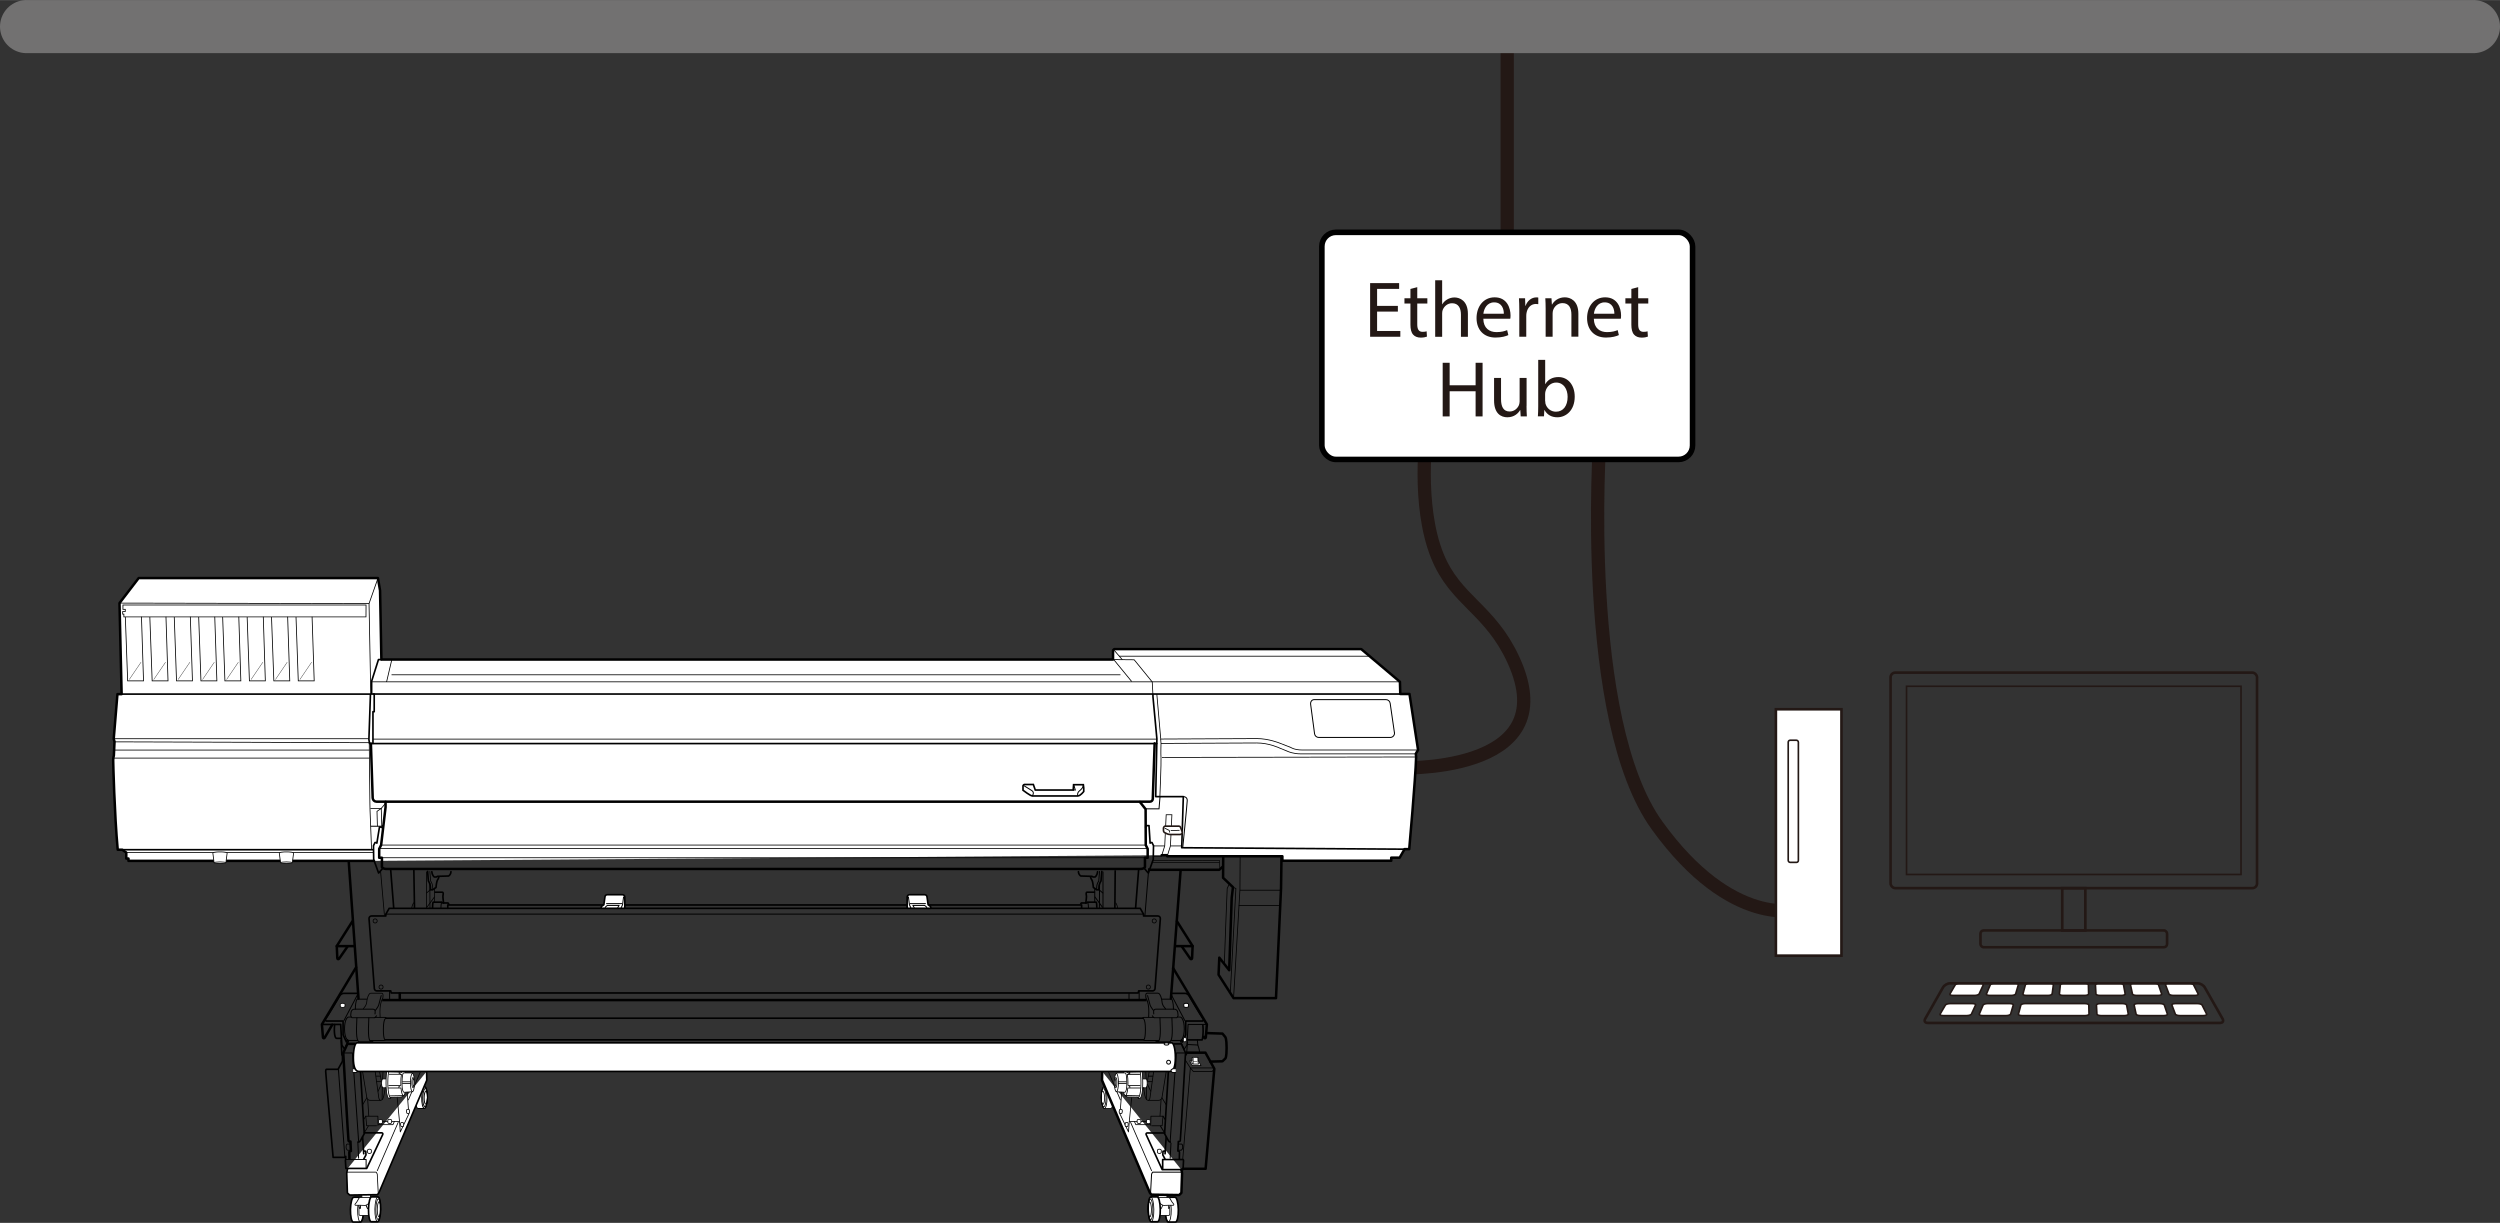<?xml version="1.0" encoding="UTF-8"?>
<svg id="_レイヤー_4" data-name="レイヤー 4" xmlns="http://www.w3.org/2000/svg" width="31.38pc" height="15.35pc" viewBox="0 0 376.59 184.2">
  <rect x="0" y="0" width="376.59" height="184.2" fill="#333333" stroke="none"/>
  <defs>
    <style>
      .cls-1, .cls-2, .cls-3, .cls-4, .cls-5, .cls-6, .cls-7, .cls-8, .cls-9, .cls-10, .cls-11 {
        fill: #fff;
      }

      .cls-1, .cls-12, .cls-4, .cls-13, .cls-14, .cls-15, .cls-16, .cls-6, .cls-17, .cls-18, .cls-7, .cls-8, .cls-9, .cls-19, .cls-10, .cls-20, .cls-21, .cls-22, .cls-23, .cls-24 {
        stroke: #000;
      }

      .cls-1, .cls-12, .cls-4, .cls-15, .cls-6, .cls-18, .cls-8, .cls-9, .cls-19, .cls-10, .cls-21, .cls-22, .cls-23, .cls-24 {
        stroke-linejoin: round;
      }

      .cls-1, .cls-5, .cls-25, .cls-6, .cls-17, .cls-18, .cls-22 {
        stroke-width: .25px;
      }

      .cls-12, .cls-26, .cls-13, .cls-14, .cls-15, .cls-16, .cls-25, .cls-17, .cls-18, .cls-27, .cls-19, .cls-20, .cls-21, .cls-22, .cls-23, .cls-24, .cls-28 {
        fill: none;
      }

      .cls-12, .cls-4, .cls-15, .cls-11 {
        stroke-width: .38px;
      }

      .cls-26 {
        stroke-width: 2px;
      }

      .cls-26, .cls-3, .cls-13, .cls-14, .cls-5, .cls-16, .cls-25, .cls-17, .cls-7, .cls-27, .cls-20, .cls-11, .cls-28 {
        stroke-miterlimit: 10;
      }

      .cls-26, .cls-3, .cls-5, .cls-25, .cls-11, .cls-28 {
        stroke: #231815;
      }

      .cls-26, .cls-4, .cls-15, .cls-16, .cls-6, .cls-18, .cls-8, .cls-9, .cls-27, .cls-10, .cls-21, .cls-23, .cls-24 {
        stroke-linecap: round;
      }

      .cls-3, .cls-28 {
        stroke-width: .4px;
      }

      .cls-13 {
        stroke-width: .1px;
      }

      .cls-14, .cls-9, .cls-24 {
        stroke-width: .15px;
      }

      .cls-16 {
        stroke-width: .05px;
      }

      .cls-7, .cls-8, .cls-19, .cls-20, .cls-23 {
        stroke-width: .12px;
      }

      .cls-27 {
        stroke: #727171;
        stroke-width: 8px;
      }

      .cls-10 {
        stroke-width: .84px;
      }

      .cls-21 {
        stroke-width: .07px;
      }

      .cls-29 {
        fill: #231815;
      }
    </style>
  </defs>
  <line class="cls-26" x1="227.04" y1="4" x2="227.04" y2="37.8"/>
  <line class="cls-27" x1="4" y1="4" x2="372.59" y2="4"/>
  <path class="cls-26" d="M210.06,115.66s25.98,1.29,17.92-16.26c-3.55-7.74-8.72-8.88-11.46-15.65-3.15-7.75-1.61-18.8-1.61-18.8"/>
  <rect class="cls-25" x="287.19" y="103.37" width="50.39" height="28.35"/>
  <rect class="cls-28" x="284.79" y="101.31" width="55.2" height="32.47" rx=".71" ry=".71"/>
  <rect class="cls-28" x="298.33" y="140.15" width="28.11" height="2.53" rx=".48" ry=".48"/>
  <rect class="cls-28" x="310.65" y="133.78" width="3.48" height="6.37"/>
  <g>
    <path class="cls-2" d="M298.13,149.71c-.06,.12-.35,.23-.66,.23h-3.32c-.3,0-.49-.1-.42-.23l.79-1.35c.07-.12,.37-.23,.66-.23h3.15c.29,0,.48,.1,.42,.23l-.62,1.35Z"/>
    <path class="cls-25" d="M298.13,149.71c-.06,.12-.35,.23-.66,.23h-3.32c-.3,0-.49-.1-.42-.23l.79-1.35c.07-.12,.37-.23,.66-.23h3.15c.29,0,.48,.1,.42,.23l-.62,1.35Z"/>
  </g>
  <g>
    <path class="cls-2" d="M296.97,152.75c-.06,.12-.37,.23-.7,.23h-3.56c-.33,0-.54-.1-.46-.23l.79-1.35c.07-.12,.39-.23,.7-.23h3.39c.31,0,.52,.1,.46,.23l-.62,1.35Z"/>
    <path class="cls-25" d="M296.97,152.75c-.06,.12-.37,.23-.7,.23h-3.56c-.33,0-.54-.1-.46-.23l.79-1.35c.07-.12,.39-.23,.7-.23h3.39c.31,0,.52,.1,.46,.23l-.62,1.35Z"/>
  </g>
  <g>
    <path class="cls-2" d="M303.63,149.71c-.04,.12-.32,.23-.62,.23h-3.32c-.3,0-.51-.1-.46-.23l.57-1.35c.05-.12,.33-.23,.62-.23h3.15c.29,0,.49,.1,.46,.23l-.4,1.35Z"/>
    <path class="cls-25" d="M303.63,149.71c-.04,.12-.32,.23-.62,.23h-3.32c-.3,0-.51-.1-.46-.23l.57-1.35c.05-.12,.33-.23,.62-.23h3.15c.29,0,.49,.1,.46,.23l-.4,1.35Z"/>
  </g>
  <g>
    <path class="cls-2" d="M302.87,152.75c-.04,.12-.33,.23-.66,.23h-3.56c-.33,0-.55-.1-.5-.23l.57-1.35c.05-.12,.35-.23,.66-.23h3.39c.31,0,.54,.1,.5,.23l-.4,1.35Z"/>
    <path class="cls-25" d="M302.87,152.75c-.04,.12-.33,.23-.66,.23h-3.56c-.33,0-.55-.1-.5-.23l.57-1.35c.05-.12,.35-.23,.66-.23h3.39c.31,0,.54,.1,.5,.23l-.4,1.35Z"/>
  </g>
  <g>
    <path class="cls-2" d="M309.12,149.71c-.02,.12-.28,.23-.58,.23h-3.32c-.3,0-.53-.1-.49-.23l.36-1.35c.03-.12,.3-.23,.58-.23h3.15c.29,0,.51,.1,.49,.23l-.18,1.35Z"/>
    <path class="cls-25" d="M309.12,149.71c-.02,.12-.28,.23-.58,.23h-3.32c-.3,0-.53-.1-.49-.23l.36-1.35c.03-.12,.3-.23,.58-.23h3.15c.29,0,.51,.1,.49,.23l-.18,1.35Z"/>
  </g>
  <g>
    <path class="cls-2" d="M314.68,152.75c0,.12-.26,.23-.59,.23h-9.51c-.33,0-.57-.1-.53-.23l.36-1.35c.03-.12,.31-.23,.62-.23h9.05c.31,0,.57,.1,.57,.23l.03,1.35Z"/>
    <path class="cls-25" d="M314.68,152.75c0,.12-.26,.23-.59,.23h-9.51c-.33,0-.57-.1-.53-.23l.36-1.35c.03-.12,.31-.23,.62-.23h9.05c.31,0,.57,.1,.57,.23l.03,1.35Z"/>
  </g>
  <g>
    <path class="cls-2" d="M314.62,149.71c0,.12-.24,.23-.55,.23h-3.32c-.3,0-.54-.1-.53-.23l.14-1.35c.01-.12,.26-.23,.55-.23h3.15c.29,0,.53,.1,.53,.23l.03,1.35Z"/>
    <path class="cls-25" d="M314.62,149.71c0,.12-.24,.23-.55,.23h-3.32c-.3,0-.54-.1-.53-.23l.14-1.35c.01-.12,.26-.23,.55-.23h3.15c.29,0,.53,.1,.53,.23l.03,1.35Z"/>
  </g>
  <g>
    <path class="cls-2" d="M320.12,149.71c.02,.12-.21,.23-.51,.23h-3.32c-.3,0-.56-.1-.57-.23l-.07-1.35c0-.12,.22-.23,.51-.23h3.15c.29,0,.54,.1,.57,.23l.25,1.35Z"/>
    <path class="cls-25" d="M320.12,149.71c.02,.12-.21,.23-.51,.23h-3.32c-.3,0-.56-.1-.57-.23l-.07-1.35c0-.12,.22-.23,.51-.23h3.15c.29,0,.54,.1,.57,.23l.25,1.35Z"/>
  </g>
  <g>
    <path class="cls-2" d="M320.59,152.75c.02,.12-.23,.23-.55,.23h-3.56c-.33,0-.6-.1-.61-.23l-.07-1.35c0-.12,.24-.23,.55-.23h3.39c.31,0,.58,.1,.61,.23l.25,1.35Z"/>
    <path class="cls-25" d="M320.59,152.75c.02,.12-.23,.23-.55,.23h-3.56c-.33,0-.6-.1-.61-.23l-.07-1.35c0-.12,.24-.23,.55-.23h3.39c.31,0,.58,.1,.61,.23l.25,1.35Z"/>
  </g>
  <g>
    <path class="cls-2" d="M325.62,149.71c.04,.12-.17,.23-.48,.23h-3.32c-.3,0-.58-.1-.6-.23l-.29-1.35c-.03-.12,.19-.23,.48-.23h3.15c.29,0,.56,.1,.6,.23l.46,1.35Z"/>
    <path class="cls-25" d="M325.62,149.71c.04,.12-.17,.23-.48,.23h-3.32c-.3,0-.58-.1-.6-.23l-.29-1.35c-.03-.12,.19-.23,.48-.23h3.15c.29,0,.56,.1,.6,.23l.46,1.35Z"/>
  </g>
  <g>
    <path class="cls-2" d="M326.49,152.75c.04,.12-.19,.23-.52,.23h-3.56c-.33,0-.62-.1-.64-.23l-.29-1.35c-.03-.12,.21-.23,.52-.23h3.39c.31,0,.6,.1,.64,.23l.46,1.35Z"/>
    <path class="cls-25" d="M326.49,152.75c.04,.12-.19,.23-.52,.23h-3.56c-.33,0-.62-.1-.64-.23l-.29-1.35c-.03-.12,.21-.23,.52-.23h3.39c.31,0,.6,.1,.64,.23l.46,1.35Z"/>
  </g>
  <g>
    <path class="cls-2" d="M331.12,149.71c.06,.12-.14,.23-.44,.23h-3.32c-.3,0-.59-.1-.64-.23l-.51-1.35c-.05-.12,.15-.23,.44-.23h3.15c.29,0,.58,.1,.64,.23l.68,1.35Z"/>
    <path class="cls-25" d="M331.12,149.71c.06,.12-.14,.23-.44,.23h-3.32c-.3,0-.59-.1-.64-.23l-.51-1.35c-.05-.12,.15-.23,.44-.23h3.15c.29,0,.58,.1,.64,.23l.68,1.35Z"/>
  </g>
  <g>
    <path class="cls-2" d="M332.4,152.75c.06,.12-.15,.23-.48,.23h-3.56c-.33,0-.63-.1-.68-.23l-.51-1.35c-.05-.12,.17-.23,.48-.23h3.39c.31,0,.62,.1,.68,.23l.68,1.35Z"/>
    <path class="cls-25" d="M332.4,152.75c.06,.12-.15,.23-.48,.23h-3.56c-.33,0-.63-.1-.68-.23l-.51-1.35c-.05-.12,.17-.23,.48-.23h3.39c.31,0,.62,.1,.68,.23l.68,1.35Z"/>
  </g>
  <path class="cls-28" d="M311.65,154.08c.39,0,1.03,0,1.42,0h21.37c.39,0,.55-.28,.36-.62l-2.68-4.72c-.19-.34-.67-.62-1.06-.62h-17.95c-.39,0-1.03,0-1.42,0h-17.95c-.39,0-.87,.28-1.06,.62l-2.68,4.72c-.19,.34-.03,.62,.36,.62h21.3Z"/>
  <g>
    <path class="cls-4" d="M174.99,128.82h.8l.03,.16h17.35v.67h16.4v-.46h1.27l.74-1.29h.7s.94-10.53,1.04-13.88l-.05-.49,.34-.57-1.29-8.43h-1.39s-.05-1.83-.05-1.83l-5.83-4.93h-37.21l-.18,.18v1.39H57.45l-.2-10.39-.32-1.88H20.89l-2.89,3.77,.32,13.71h-.63l-.56,6.74,.12,.43-.1,2.1s-.1,.29-.1,.7,.19,8.04,.68,13.47h.68l.61,.43v.9h.33v.35H56.33"/>
    <polygon class="cls-8" points="179.2 159.82 179.62 160.51 180.91 160.51 180.54 159.82 179.2 159.82"/>
    <g>
      <path class="cls-6" d="M54.37,180.34c-.1,0-.98,.01-1.08,0-.25-.01-.48,.81-.5,1.84-.02,1.03,.17,1.87,.42,1.89,.1,0,.98-.01,1.08,0,.25,.01,.48-.81,.5-1.84,.02-1.03-.17-1.87-.42-1.89Z"/>
      <ellipse class="cls-23" cx="54.33" cy="182.2" rx="1.86" ry=".46" transform="translate(-128.79 233.36) rotate(-89)"/>
    </g>
    <path class="cls-8" d="M54.51,179.85v.6s-.36,.93-.41,1.32-.02,1.2-.02,1.2l.14,.12h1.58l.02-3.23"/>
    <polyline class="cls-9" points="53.96 181.34 54.15 182.01 54.29 182.01 54.29 181.19"/>
    <polyline class="cls-9" points="55.04 181.31 55.35 182.03 55.61 182.03 55.8 181.1"/>
    <path class="cls-8" d="M54.05,180.51s-.28,.57-.47,.75-.11,.3-.01,.29,1.28,0,1.41,.02,.52-.2,.61-.38,.27-.57,.27-.57c0,0,.09-.26-.19-.24s-1.19,0-1.19,0c0,0-.29-.07-.43,.14Z"/>
    <g>
      <path class="cls-6" d="M56.94,180.29c-.09,0-.87,0-.96,0-.24-.01-.45,.81-.47,1.84-.02,1.03,.16,1.87,.4,1.89,.09,0,.87,0,.96,0,.24,.01,.45-.81,.47-1.84,.02-1.03-.16-1.87-.4-1.89Z"/>
      <ellipse class="cls-23" cx="56.98" cy="182.16" rx="1.55" ry=".36" transform="translate(-126.08 236.16) rotate(-89.07)"/>
      <ellipse class="cls-23" cx="56.9" cy="182.15" rx="1.86" ry=".43" transform="translate(-126.15 236.08) rotate(-89.07)"/>
      <ellipse class="cls-23" cx="57.1" cy="182.16" rx="1.13" ry=".26" transform="translate(-125.97 236.28) rotate(-89.07)"/>
    </g>
    <g>
      <path class="cls-9" d="M63.99,163.7c-.09,0-.87,0-.96,0-.24-.01-.45,.71-.47,1.61-.02,.9,.16,1.64,.4,1.66,.09,0,.87,0,.96,0,.24,.01,.45-.71,.47-1.61,.02-.9-.16-1.64-.4-1.66Z"/>
      <ellipse class="cls-24" cx="64.03" cy="165.34" rx="1.36" ry=".36" transform="translate(-102.48 226.23) rotate(-88.92)"/>
      <ellipse class="cls-24" cx="63.96" cy="165.33" rx="1.63" ry=".43" transform="translate(-102.55 226.15) rotate(-88.92)"/>
      <ellipse class="cls-24" cx="64.15" cy="165.34" rx=".99" ry=".26" transform="translate(-102.37 226.35) rotate(-88.92)"/>
    </g>
    <path class="cls-1" d="M52.39,175.98s-.16,.54-.16,.77,.1,2.94,.1,2.94l.35,.32,4.18-.06,.22-.29,7.21-16.95-.03-1.31"/>
    <line class="cls-23" x1="63.34" y1="161.4" x2="61.52" y2="165.68"/>
    <g>
      <path class="cls-8" d="M58.74,162.52h-1.11s-.15,.08-.15,.64,.15,.69,.15,.69h1"/>
      <g>
        <path class="cls-8" d="M58.79,165.29l1.67-.04,.31-.21c.22,0,.4-.88,.4-1.97s-.18-1.97-.4-1.97l-.11-.17-1.8-.16-.09-.07h-.33s-.29,.35-.29,2.41,.39,2.34,.39,2.34h.28l.09-.15h-.12Z"/>
        <path class="cls-8" d="M62.13,164.44c.17,0,.31-.61,.31-1.37s-.14-1.37-.31-1.37l-.1-.09h-1.19c-.16-.01-.28,.39-.28,1.67s.32,1.25,.32,1.25l1.25-.08Z"/>
        <path class="cls-23" d="M62.13,164.44c-.17,0-.31-.61-.31-1.37s.14-1.37,.31-1.37"/>
        <ellipse class="cls-23" cx="62.21" cy="163.07" rx=".17" ry=".76"/>
        <path class="cls-23" d="M60.38,163.46c0-.13,0-.26,0-.39,0-.46,.03-.88,.09-1.22"/>
        <ellipse class="cls-8" cx="62.33" cy="163.07" rx=".12" ry=".52"/>
        <line class="cls-23" x1="61.83" y1="163.19" x2="60.64" y2="163.19"/>
        <line class="cls-23" x1="61.83" y1="162.95" x2="60.64" y2="162.95"/>
        <path class="cls-23" d="M58.57,161.44l1.64,.04,.31,.06c.07-.28,.16-.44,.25-.44"/>
        <path class="cls-23" d="M58.5,163.88h1.9c.06,.66,.21,1.15,.37,1.15"/>
        <line class="cls-23" x1="58.62" y1="161.82" x2="60.38" y2="161.82"/>
        <path class="cls-23" d="M60.21,161.49c-.24,.11-.07,.22-.04,.19l.25,.17"/>
        <path class="cls-23" d="M58.57,163.52h1.77l-.23,.13s-.09,.12,0,.19"/>
        <path class="cls-23" d="M58.77,160.7s-.35,.48-.35,2.39,.39,2.35,.39,2.35"/>
        <line class="cls-23" x1="58.8" y1="161.04" x2="60.7" y2="161.09"/>
        <line class="cls-23" x1="58.71" y1="165.07" x2="60.69" y2="165.03"/>
      </g>
      <path class="cls-23" d="M54.62,161.43l.64,3.93s.1,.38,.51,.38h1.53c.38,0,.51-.38,.73-1.91"/>
      <path class="cls-23" d="M56.51,161.37l.51,3.7s.03,.67,.29,.67"/>
      <line class="cls-23" x1="57.18" y1="161.43" x2="57.43" y2="162.77"/>
      <line class="cls-23" x1="57.64" y1="162.52" x2="57.69" y2="161.43"/>
      <line class="cls-23" x1="56.67" y1="162.1" x2="57.3" y2="162.1"/>
      <line class="cls-23" x1="56.76" y1="162.93" x2="57.43" y2="162.93"/>
      <line class="cls-23" x1="57.59" y1="163.73" x2="57.56" y2="165.55"/>
      <line class="cls-23" x1="57.43" y1="163.35" x2="56.95" y2="164.37"/>
    </g>
    <path class="cls-8" d="M51.97,151.29c0-.09-.16-.17-.36-.17s-.36,.08-.36,.17v.29c0,.09,.16,.17,.36,.17s.36-.08,.36-.17v-.29Z"/>
    <path class="cls-8" d="M55.94,173.27c0-.1-.13-.17-.29-.17s-.29,.08-.29,.17v.3c0,.1,.13,.17,.29,.17s.29-.08,.29-.17v-.3Z"/>
    <line class="cls-15" x1="52.53" y1="129.75" x2="54" y2="150.4"/>
    <path class="cls-15" d="M53.09,138.77l-2.36,3.73,.08,1.84c0,.14,.18,.19,.26,.08l1.26-1.82"/>
    <line class="cls-15" x1="50.73" y1="142.51" x2="53.35" y2="142.51"/>
    <line class="cls-23" x1="57.32" y1="131.15" x2="57.91" y2="137.88"/>
    <line class="cls-22" x1="58.85" y1="131.02" x2="59.31" y2="136.79"/>
    <line class="cls-22" x1="62.34" y1="131.02" x2="62.44" y2="136.82"/>
    <path class="cls-19" d="M62.35,135.96s-.22,.19-.35,.86"/>
    <line class="cls-23" x1="64.23" y1="131.34" x2="64.23" y2="136.79"/>
    <path class="cls-23" d="M64.75,131.26l.12,1.44s.24,.34,.29,.72,.02,.6,.02,.6"/>
    <path class="cls-18" d="M64.41,131.26l.12,1.44s.24,.34,.29,.72,.02,.6,.02,.6h.34l.5-.34s.05-.62,.14-.91,.19-.38,.19-.38l.1-.31"/>
    <path class="cls-18" d="M67.93,131.3c-.02,.48-.36,.65-.36,.65l-1.68,.05-.17,.1h-.29s-.31-.17-.38-.79"/>
    <line class="cls-23" x1="65.47" y1="133.77" x2="65.47" y2="135.85"/>
    <path class="cls-18" d="M67.62,136.23c-.02-.1-.14-.22-.14-.22h-.79l-.14-.12h-1.29s-.1,.02-.1,.86"/>
    <path class="cls-24" d="M66.54,135.9s-.12,.19-.12,.91"/>
    <line class="cls-23" x1="64.25" y1="134.51" x2="64.84" y2="134.01"/>
    <line class="cls-23" x1="65.44" y1="135.11" x2="64.32" y2="136.64"/>
    <line class="cls-23" x1="64.75" y1="133.05" x2="64.77" y2="136.78"/>
    <polyline class="cls-18" points="90.89 136.31 67.45 136.31 67.45 136.81"/>
    <line class="cls-18" x1="136.52" y1="136.31" x2="94.17" y2="136.31"/>
    <path class="cls-18" d="M65.54,134.39h1.08c.24,0,.12,.45,.1,.6s.1,1.03,.1,1.03"/>
    <line class="cls-24" x1="58.12" y1="137.69" x2="172.26" y2="137.69"/>
    <circle class="cls-23" cx="56.51" cy="138.72" r=".31"/>
    <circle class="cls-23" cx="57.4" cy="148.68" r=".31"/>
    <path class="cls-15" d="M53.64,145.71l-5.15,8.59,.16,1.97c.01,.13,.18,.17,.25,.06l1.15-1.98"/>
    <polyline class="cls-18" points="48.59 154.31 51.32 154.31 51.49 157.42 51.92 158.04 52.49 156.8"/>
    <path class="cls-18" d="M50.41,154.33c-.14,1.22,.05,2.08,.29,2.08h.69"/>
    <path class="cls-24" d="M56.71,153.01c-.22,.38-.41,.29-.41,.29h-3.28s-.19-.19-.19-.36,.07-.55,.07-.55c0,0,.1-.38,.5-.38h2.75c.36,0,.41,.26,.34,.72"/>
    <path class="cls-23" d="M54.72,151.96l.34-.45s.19-.36,.19-.62,.24-1.29,.6-1.29h1.68s.17,.05,.17,.29,0,.43-.1,.57-.26,.67-.29,.91-.12,.65-.05,1.84"/>
    <path class="cls-24" d="M56.54,152.2s.43-.55,.5-.79,.29-1.12,.38-1.44"/>
    <path class="cls-24" d="M55.25,150.5h-1.46s-.26,.26-.26,1.51"/>
    <path class="cls-18" d="M52.35,156.65l-.17,.31-.5-1.1v-2.06h-2.54s-.26-.19-.05-.41,2.13-3.47,2.13-3.47c0,0,.26-.29,.55-.29h2.08"/>
    <line class="cls-24" x1="53.83" y1="149.88" x2="51.82" y2="153.71"/>
    <path class="cls-24" d="M53.76,153.32c-.14,2.59-.05,3.61,.43,3.61h1.89s.1-.07,.14-.19"/>
    <path class="cls-24" d="M55.56,153.32c-.14,2.59-.05,3.61,.43,3.61"/>
    <path class="cls-24" d="M53.88,156.72h-1.41c-.14,0-.57-.41-.57-1.75s.41-1.77,.6-1.77h.36"/>
    <path class="cls-24" d="M56.49,153.25h1.53c.14,0,.14,.12,.14,.12,0,0-.41-.05-.41,1.68s.31,1.58,.31,1.58c0,0-.12,.1-.22,.1h-2.08"/>
    <line class="cls-18" x1="58.17" y1="153.37" x2="172.12" y2="153.37"/>
    <polyline class="cls-18" points="58.07 156.63 133.22 156.63 133.37 156.63 172.22 156.63"/>
    <line class="cls-12" x1="57.57" y1="150.64" x2="172.72" y2="150.64"/>
    <line class="cls-15" x1="60.22" y1="149.64" x2="60.22" y2="150.6"/>
    <line class="cls-24" x1="58.69" y1="149.23" x2="58.69" y2="150.62"/>
    <polyline class="cls-9" points="53.19 160.98 53.62 160.98 53.88 161.15 53.88 161.39 53.67 161.56 53.19 161.56"/>
    <ellipse class="cls-9" cx="54.58" cy="157.25" rx=".36" ry=".17"/>
    <circle class="cls-9" cx="54.26" cy="160" r=".29"/>
    <path class="cls-18" d="M51.39,156.7l.1,2.15,.1,.26v.74l-.67,1.22h-1.72s-.14-.05-.14,.31,1.12,12.95,1.12,12.95h1.8l.1-.14v.45l-.05,.14,.07,1.22h3.14l2.42-5.12c.05-.11-.03-.24-.15-.24h-2.63"/>
    <polyline class="cls-24" points="52.06 174.65 55.15 174.65 55.15 176.02"/>
    <line class="cls-24" x1="50.98" y1="161.13" x2="51.94" y2="174.22"/>
    <path class="cls-12" d="M52.64,174.65s-.02-.89-.02-1.08,.24-.19,.24-.19l-.07-1.44s-.24,.05-.29-.1-.79-13.24-.79-13.24l.62-1.36h1.2"/>
    <line class="cls-24" x1="53.09" y1="158.69" x2="53.21" y2="160.79"/>
    <line class="cls-24" x1="53.31" y1="161.68" x2="54.02" y2="171.92"/>
    <path class="cls-18" d="M53.91,172.04c.24,0,.36-.17,.36-.17l.6-1.1-.57-9.38"/>
    <line class="cls-18" x1="54.62" y1="171.25" x2="54.79" y2="173.79"/>
    <polyline class="cls-18" points="54.81 173.38 55.1 173.41 55.13 173.96 54.79 174.6"/>
    <line class="cls-24" x1="53.91" y1="172.19" x2="54.02" y2="174.46"/>
    <line class="cls-24" x1="51.7" y1="158.61" x2="53.09" y2="158.61"/>
    <path class="cls-23" d="M52.73,172.33h-.41s-.19-.02-.19,.43,.26,.5,.26,.5h.43"/>
    <path class="cls-23" d="M56.95,169.57l-.03-1.44h-1.82l.13,1.44s1.76,.03,1.72,0Z"/>
    <line class="cls-23" x1="55.26" y1="165.36" x2="54.62" y2="166.41"/>
    <line class="cls-23" x1="55.1" y1="168.13" x2="54.75" y2="168.68"/>
    <line class="cls-23" x1="55.48" y1="169.63" x2="54.91" y2="170.56"/>
    <polyline class="cls-23" points="57.02 169.41 59.19 169.41 59.41 168.93 60.18 168.93 60.3 170.5 61.58 167.81 61.33 164.53"/>
    <line class="cls-23" x1="60.18" y1="168.93" x2="59.83" y2="165.36"/>
    <line class="cls-23" x1="59.41" y1="168.93" x2="56.98" y2="168.93"/>
    <line class="cls-23" x1="55.55" y1="168.07" x2="55.39" y2="165.64"/>
    <path class="cls-8" d="M57.6,168.8c0-.1-.13-.17-.29-.17s-.29,.08-.29,.17v.3c0,.1,.13,.17,.29,.17s.29-.08,.29-.17v-.3Z"/>
    <path class="cls-8" d="M59,168.77c0-.1-.13-.17-.29-.17s-.29,.08-.29,.17v.3c0,.1,.13,.17,.29,.17s.29-.08,.29-.17v-.3Z"/>
    <path class="cls-8" d="M60.69,169.7c.07,0,.13-.14,.12-.31s-.06-.31-.13-.31h-.22c-.07,0-.13,.14-.12,.31s.06,.31,.13,.31h.22Z"/>
    <path class="cls-8" d="M61.58,167.72c.07,0,.13-.14,.12-.31s-.06-.31-.13-.31h-.22c-.07,0-.13,.14-.12,.31s.06,.31,.13,.31h.22Z"/>
    <line class="cls-23" x1="59.98" y1="169.06" x2="56.83" y2="176.34"/>
    <polyline class="cls-23" points="52.29 176.56 56.67 176.56 56.83 176.85 56.98 179.78"/>
    <g>
      <path class="cls-6" d="M175.92,180.34c.1,0,.98,.01,1.08,0,.25-.01,.48,.81,.5,1.84,.02,1.03-.17,1.87-.42,1.89-.1,0-.98-.01-1.08,0-.25,.01-.48-.81-.5-1.84-.02-1.03,.17-1.87,.42-1.89Z"/>
      <ellipse class="cls-23" cx="175.96" cy="182.2" rx=".46" ry="1.86" transform="translate(-3.14 3.09) rotate(-1)"/>
    </g>
    <path class="cls-8" d="M175.78,179.85v.6s.36,.93,.41,1.32,.02,1.2,.02,1.2l-.14,.12h-1.58l-.02-3.23"/>
    <polyline class="cls-8" points="176.33 181.34 176.14 182.01 176 182.01 176 181.19"/>
    <polyline class="cls-8" points="175.25 181.31 174.94 182.03 174.68 182.03 174.49 181.1"/>
    <path class="cls-8" d="M176.24,180.51s.28,.57,.47,.75,.11,.3,.01,.29-1.28,0-1.41,.02-.52-.2-.61-.38-.27-.57-.27-.57c0,0-.09-.26,.19-.24s1.19,0,1.19,0c0,0,.29-.07,.43,.14Z"/>
    <g>
      <path class="cls-6" d="M173.35,180.29c.09,0,.87,0,.96,0,.24-.01,.45,.81,.47,1.84,.02,1.03-.16,1.87-.4,1.89-.09,0-.87,0-.96,0-.24,.01-.45-.81-.47-1.84-.02-1.03,.16-1.87,.4-1.89Z"/>
      <ellipse class="cls-23" cx="173.31" cy="182.16" rx=".36" ry="1.55" transform="translate(-2.94 2.85) rotate(-.93)"/>
      <ellipse class="cls-23" cx="173.39" cy="182.15" rx=".43" ry="1.86" transform="translate(-2.94 2.85) rotate(-.93)"/>
      <ellipse class="cls-23" cx="173.19" cy="182.16" rx=".26" ry="1.13" transform="translate(-2.94 2.84) rotate(-.93)"/>
    </g>
    <g>
      <path class="cls-8" d="M166.3,163.7c.09,0,.87,0,.96,0,.24-.01,.45,.71,.47,1.61,.02,.9-.16,1.64-.4,1.66-.09,0-.87,0-.96,0-.24,.01-.45-.71-.47-1.61-.02-.9,.16-1.64,.4-1.66Z"/>
      <ellipse class="cls-23" cx="166.26" cy="165.34" rx=".36" ry="1.36" transform="translate(-3.1 3.17) rotate(-1.08)"/>
      <ellipse class="cls-23" cx="166.33" cy="165.33" rx=".43" ry="1.63" transform="translate(-3.09 3.17) rotate(-1.08)"/>
      <ellipse class="cls-23" cx="166.14" cy="165.34" rx=".26" ry=".99" transform="translate(-3.1 3.17) rotate(-1.08)"/>
    </g>
    <path class="cls-4" d="M177.94,176.18s.12,.35,.12,.57c0,.22-.1,2.94-.1,2.94l-.35,.32-4.18-.06-.22-.29-7.21-16.95,.03-1.31"/>
    <line class="cls-23" x1="166.95" y1="161.4" x2="168.77" y2="165.68"/>
    <g>
      <path class="cls-8" d="M171.55,162.52h1.11s.15,.08,.15,.64-.15,.69-.15,.69h-1"/>
      <g>
        <path class="cls-8" d="M171.5,165.29l-1.67-.04-.31-.21c-.22,0-.4-.88-.4-1.97s.18-1.97,.4-1.97l.11-.17,1.8-.16,.09-.07h.33s.29,.35,.29,2.41-.39,2.34-.39,2.34h-.28l-.09-.15h.12Z"/>
        <path class="cls-8" d="M168.17,164.44c-.17,0-.31-.61-.31-1.37,0-.76,.14-1.37,.31-1.37l.1-.09h1.19c.16-.01,.28,.39,.28,1.67s-.32,1.25-.32,1.25l-1.25-.08Z"/>
        <path class="cls-23" d="M168.17,164.44c.17,0,.31-.61,.31-1.37s-.14-1.37-.31-1.37"/>
        <ellipse class="cls-23" cx="168.08" cy="163.07" rx=".17" ry=".76"/>
        <path class="cls-23" d="M169.91,163.46c0-.13,0-.26,0-.39,0-.46-.03-.88-.09-1.22"/>
        <ellipse class="cls-8" cx="167.96" cy="163.07" rx=".12" ry=".52"/>
        <line class="cls-23" x1="168.47" y1="163.19" x2="169.65" y2="163.19"/>
        <line class="cls-23" x1="168.47" y1="162.95" x2="169.65" y2="162.95"/>
        <path class="cls-24" d="M171.72,161.44l-1.64,.04-.31,.06c-.07-.28-.16-.44-.25-.44"/>
        <path class="cls-23" d="M171.79,163.88h-1.9c-.06,.66-.21,1.15-.37,1.15"/>
        <line class="cls-24" x1="171.68" y1="161.82" x2="169.91" y2="161.82"/>
        <path class="cls-24" d="M170.08,161.49c.24,.11,.07,.22,.04,.19l-.25,.17"/>
        <path class="cls-23" d="M171.72,163.52h-1.77s.23,.13,.23,.13c0,0,.09,.12,0,.19"/>
        <path class="cls-23" d="M171.52,160.7s.35,.48,.35,2.39-.39,2.35-.39,2.35"/>
        <line class="cls-24" x1="171.49" y1="161.04" x2="169.59" y2="161.09"/>
        <line class="cls-24" x1="171.58" y1="165.07" x2="169.6" y2="165.03"/>
      </g>
      <path class="cls-23" d="M175.67,161.43l-.64,3.93s-.1,.38-.51,.38h-1.53c-.38,0-.51-.38-.73-1.91"/>
      <path class="cls-23" d="M173.78,161.37l-.51,3.7s-.03,.67-.29,.67"/>
      <line class="cls-23" x1="173.11" y1="161.43" x2="172.86" y2="162.77"/>
      <line class="cls-23" x1="172.65" y1="162.52" x2="172.6" y2="161.43"/>
      <line class="cls-24" x1="173.62" y1="162.1" x2="172.99" y2="162.1"/>
      <line class="cls-23" x1="173.53" y1="162.93" x2="172.86" y2="162.93"/>
      <line class="cls-23" x1="172.7" y1="163.73" x2="172.73" y2="165.55"/>
      <line class="cls-23" x1="172.86" y1="163.35" x2="173.34" y2="164.37"/>
    </g>
    <path class="cls-9" d="M178.32,151.29c0-.09,.16-.17,.36-.17s.36,.08,.36,.17v.29c0,.09-.16,.17-.36,.17s-.36-.08-.36-.17v-.29Z"/>
    <path class="cls-8" d="M174.35,173.27c0-.1,.13-.17,.29-.17s.29,.08,.29,.17v.3c0,.1-.13,.17-.29,.17s-.29-.08-.29-.17v-.3Z"/>
    <line class="cls-15" x1="177.84" y1="131.12" x2="176.38" y2="150.4"/>
    <path class="cls-15" d="M177.29,138.77l2.36,3.73-.08,1.84c0,.14-.18,.19-.26,.08l-1.26-1.82"/>
    <line class="cls-15" x1="179.65" y1="142.51" x2="177.03" y2="142.51"/>
    <line class="cls-24" x1="173.04" y1="130.82" x2="172.47" y2="137.88"/>
    <line class="cls-22" x1="171.52" y1="130.96" x2="171.06" y2="136.79"/>
    <line class="cls-22" x1="167.99" y1="131.09" x2="167.94" y2="136.82"/>
    <path class="cls-19" d="M168.03,135.96s.22,.19,.35,.86"/>
    <line class="cls-24" x1="166.15" y1="131.34" x2="166.15" y2="136.79"/>
    <path class="cls-24" d="M165.63,131.26l-.12,1.44s-.24,.34-.29,.72-.02,.6-.02,.6"/>
    <path class="cls-18" d="M165.97,131.26l-.12,1.44s-.24,.34-.29,.72-.02,.6-.02,.6h-.34l-.5-.34s-.05-.62-.14-.91-.19-.38-.19-.38l-.1-.31"/>
    <path class="cls-18" d="M162.45,131.3c.02,.48,.36,.65,.36,.65l1.68,.05,.17,.1h.29s.31-.17,.38-.79"/>
    <line class="cls-24" x1="164.91" y1="133.77" x2="164.91" y2="135.85"/>
    <path class="cls-22" d="M162.76,136.23c.02-.1,.14-.22,.14-.22h.79s.14-.12,.14-.12h1.29s.1,.02,.1,.86"/>
    <path class="cls-24" d="M163.84,135.9s.12,.19,.12,.91"/>
    <line class="cls-24" x1="166.13" y1="134.51" x2="165.54" y2="134.01"/>
    <line class="cls-24" x1="164.94" y1="135.11" x2="166.06" y2="136.64"/>
    <line class="cls-24" x1="165.63" y1="133.05" x2="165.61" y2="136.78"/>
    <polyline class="cls-22" points="139.92 136.31 162.93 136.31 162.93 136.81"/>
    <path class="cls-18" d="M164.84,134.39h-1.08c-.24,0-.12,.45-.1,.6s-.1,1.03-.1,1.03"/>
    <path class="cls-18" d="M171.45,149.57l.07-.31h2.09c.2,0,.37-.15,.38-.35l.8-10.53c.02-.22-.16-.41-.38-.41h-2.15v-.26s-.5-.89-.5-.89H58.62s-.5,.89-.5,.89v.26h-2.15c-.22,0-.4,.19-.38,.41l.8,10.53c.02,.2,.18,.35,.38,.35h2.09l.07,.31h112.52Z"/>
    <circle class="cls-23" cx="173.87" cy="138.72" r=".31"/>
    <circle class="cls-23" cx="172.98" cy="148.68" r=".31"/>
    <path class="cls-12" d="M176.65,145.71l5.15,8.59-.16,1.97c-.01,.13-.18,.17-.25,.06l-.16-.28"/>
    <polyline class="cls-24" points="181.7 154.31 178.97 154.31 178.8 157.42 178.37 158.04 177.8 156.8"/>
    <path class="cls-24" d="M173.58,153.01c.22,.38,.41,.29,.41,.29h3.28s.19-.19,.19-.36-.07-.55-.07-.55c0,0-.1-.38-.5-.38h-2.75c-.36,0-.41,.26-.34,.72"/>
    <path class="cls-24" d="M175.57,151.96l-.34-.45s-.19-.36-.19-.62c0-.26-.24-1.29-.6-1.29h-1.68s-.17,.05-.17,.29c0,.24,0,.43,.1,.57s.26,.67,.29,.91,.12,.65,.05,1.84"/>
    <path class="cls-24" d="M173.75,152.2s-.43-.55-.5-.79-.29-1.13-.38-1.44"/>
    <path class="cls-24" d="M175.04,150.5h1.46s.26,.26,.26,1.51"/>
    <path class="cls-22" d="M177.94,156.65l.17,.31,.5-1.1v-2.06h2.54s.26-.19,.05-.41-2.13-3.47-2.13-3.47c0,0-.26-.29-.55-.29h-2.08"/>
    <line class="cls-24" x1="176.46" y1="149.88" x2="178.47" y2="153.71"/>
    <path class="cls-24" d="M176.53,153.32c.14,2.59,.05,3.61-.43,3.61h-1.89s-.1-.07-.14-.19"/>
    <path class="cls-24" d="M174.73,153.32c.14,2.59,.05,3.61-.43,3.61"/>
    <path class="cls-24" d="M176.41,156.72h1.41c.14,0,.57-.41,.57-1.75s-.41-1.77-.6-1.77h-.36"/>
    <path class="cls-24" d="M173.8,153.25h-1.53c-.14,0-.14,.12-.14,.12,0,0,.41-.05,.41,1.68s-.31,1.58-.31,1.58c0,0,.12,.1,.22,.1h2.08"/>
    <line class="cls-24" x1="170.07" y1="149.64" x2="170.07" y2="150.6"/>
    <line class="cls-24" x1="171.6" y1="149.23" x2="171.6" y2="150.62"/>
    <path class="cls-6" d="M54.07,161.39c-.53,0-.84-.62-.84-2.08s.29-2.23,.55-2.23h122.72c.26,0,.55,.77,.55,2.23s-.31,2.08-.84,2.08-121.62,0-122.15,0Z"/>
    <polyline class="cls-9" points="177.1 160.98 176.67 160.98 176.41 161.15 176.41 161.39 176.62 161.56 177.1 161.56"/>
    <ellipse class="cls-9" cx="175.72" cy="157.25" rx=".36" ry=".17"/>
    <circle class="cls-9" cx="176.03" cy="160" r=".29"/>
    <polyline class="cls-24" points="178.61 158.91 178.74 158.91 178.87 156.96"/>
    <path class="cls-18" d="M175.14,176.02v-1.36h3.09l.05,.14-.07,1.38h-3.14s-2.42-5.28-2.42-5.28c-.05-.11,.03-.24,.15-.24h2.63"/>
    <path class="cls-22" d="M177.65,174.65s.02-.89,.02-1.08-.24-.19-.24-.19l.07-1.44s.24,.05,.29-.1,.79-13.24,.79-13.24l-.62-1.36h-1.2"/>
    <line class="cls-24" x1="177.2" y1="158.69" x2="177.08" y2="160.79"/>
    <line class="cls-24" x1="176.98" y1="161.68" x2="176.27" y2="171.92"/>
    <path class="cls-22" d="M176.39,172.04c-.24,0-.36-.17-.36-.17l-.6-1.1,.57-9.38"/>
    <line class="cls-18" x1="175.67" y1="171.25" x2="175.5" y2="173.79"/>
    <polyline class="cls-18" points="175.48 173.38 175.19 173.41 175.16 173.96 175.5 174.6"/>
    <line class="cls-24" x1="176.39" y1="172.19" x2="176.27" y2="174.46"/>
    <line class="cls-24" x1="178.59" y1="158.61" x2="177.2" y2="158.61"/>
    <path class="cls-24" d="M177.56,172.33h.41s.19-.02,.19,.43c0,.45-.26,.5-.26,.5h-.43"/>
    <path class="cls-23" d="M173.34,169.57l.03-1.44h1.82s-.13,1.44-.13,1.44c0,0-1.76,.03-1.72,0Z"/>
    <line class="cls-23" x1="175.03" y1="165.36" x2="175.67" y2="166.41"/>
    <line class="cls-24" x1="175.19" y1="168.13" x2="175.54" y2="168.68"/>
    <line class="cls-24" x1="174.81" y1="169.63" x2="175.38" y2="170.56"/>
    <polyline class="cls-23" points="173.27 169.41 171.1 169.41 170.88 168.93 170.11 168.93 169.99 170.5 168.71 167.81 168.97 164.53"/>
    <line class="cls-23" x1="170.11" y1="168.93" x2="170.47" y2="165.36"/>
    <line class="cls-23" x1="170.88" y1="168.93" x2="173.31" y2="168.93"/>
    <line class="cls-23" x1="174.74" y1="168.07" x2="174.9" y2="165.64"/>
    <path class="cls-8" d="M172.69,168.8c0-.1,.13-.17,.29-.17s.29,.08,.29,.17v.3c0,.1-.13,.17-.29,.17s-.29-.08-.29-.17v-.3Z"/>
    <path class="cls-8" d="M171.29,168.77c0-.1,.13-.17,.29-.17s.29,.08,.29,.17v.3c0,.1-.13,.17-.29,.17s-.29-.08-.29-.17v-.3Z"/>
    <path class="cls-8" d="M169.6,169.7c-.07,0-.13-.14-.12-.31s.06-.31,.13-.31h.22c.07,0,.13,.14,.12,.31s-.06,.31-.13,.31h-.22Z"/>
    <path class="cls-8" d="M178.36,156.92c-.07,0-.13-.14-.12-.31s.06-.31,.13-.31h.22c.07,0,.13,.14,.12,.31s-.06,.31-.13,.31h-.22Z"/>
    <path class="cls-8" d="M168.71,167.72c-.07,0-.13-.14-.12-.31s.06-.31,.13-.31h.22c.07,0,.13,.14,.12,.31s-.06,.31-.13,.31h-.22Z"/>
    <line class="cls-23" x1="170.31" y1="169.06" x2="173.47" y2="176.34"/>
    <polyline class="cls-24" points="178 176.56 173.62 176.56 173.47 176.85 173.31 179.78"/>
    <path class="cls-6" d="M90.55,136.81s-.02-.22,.1-.31,.31-.22,.31-.22l.17-1.21c.02-.17,.17-.3,.34-.3h2.3c.19,0,.35,.16,.35,.35v1.69h-3.57Z"/>
    <path class="cls-24" d="M93.04,136.81c0-.07,.1-.24,.1-.24l.12-.19h-1.77l-.22,.17s-.12,.12-.12,.26"/>
    <line class="cls-24" x1="91.37" y1="136.11" x2="93.66" y2="136.11"/>
    <polyline class="cls-24" points="93.93 135.11 93.78 136.28 93.57 136.74"/>
    <path class="cls-6" d="M140.22,136.81s.02-.22-.1-.31-.31-.22-.31-.22l-.17-1.21c-.02-.17-.17-.3-.34-.3h-2.3c-.19,0-.35,.16-.35,.35v1.09s0,.41,0,.6h3.57Z"/>
    <path class="cls-24" d="M137.73,136.81c0-.07-.1-.24-.1-.24l-.12-.19h1.77s.22,.17,.22,.17c0,0,.12,.12,.12,.26"/>
    <line class="cls-24" x1="139.4" y1="136.11" x2="137.11" y2="136.11"/>
    <polyline class="cls-24" points="136.84 135.11 136.99 136.28 137.2 136.74"/>
    <polyline class="cls-15" points="178.74 158.56 181.58 158.56 182.92 160.98 181.61 176.05 178.2 176.05"/>
    <polyline class="cls-23" points="178.55 159.68 179.31 160.86 182.79 160.86"/>
    <polyline class="cls-23" points="178.17 174.52 179.31 160.86 179.76 161.4 182.6 161.4 182.92 160.98"/>
    <polygon class="cls-8" points="179.51 159.95 179.68 160.28 180.53 160.28 180.46 159.88 180.45 159.26 179.59 159.26 179.59 159.8 179.51 159.95"/>
    <polyline class="cls-21" points="179.75 159.36 179.75 159.88 179.79 160.25"/>
    <line class="cls-21" x1="179.75" y1="159.88" x2="180.32" y2="159.88"/>
    <path class="cls-22" d="M178.85,156.64h2.23s.26-.62,.11-2.33"/>
    <path class="cls-24" d="M180.35,156.61c.05,.22,.08,.8,.08,.8,0,0,.22,.48,.27,1.09"/>
    <line class="cls-24" x1="180.43" y1="157.41" x2="178.88" y2="157.33"/>
    <path class="cls-15" d="M181.72,155.61l2.43,.08,.43,.53s.19,.21,.19,1.63-.18,1.58-.18,1.58l-.45,.43-1.82,.05"/>
    <polyline class="cls-20" points="173.67 104.61 173.57 102.72 170.85 99.38 167.65 99.35"/>
    <polyline class="cls-18" points="211.6 127.91 178.01 127.69 178.25 119.99 174.09 119.99 174.27 111.3 173.68 104.98 173.67 104.61"/>
    <line class="cls-20" x1="17.12" y1="114.19" x2="55.67" y2="114.19"/>
    <line class="cls-18" x1="210.96" y1="104.54" x2="56.28" y2="104.54"/>
    <path class="cls-20" d="M174.26,104.56l.59,6.76s12.71-.07,14.48-.07,3.4,.67,3.4,.67l1.72,.67s.53,.38,1.72,.38h17.44"/>
    <path class="cls-20" d="M174.84,111.32l.05,.66s-.05,1.59,0,2.17-.17,5.85-.17,5.85"/>
    <path class="cls-20" d="M174.89,111.98s12.56-.07,14.43-.07,3.45,.77,3.45,.77l1.29,.53s.77,.34,1.82,.34h17.39"/>
    <line class="cls-20" x1="175.04" y1="114.09" x2="213.28" y2="114.02"/>
    <path class="cls-14" d="M210.05,110.36l-.64-4.42c-.04-.32-.31-.56-.64-.56h-10.79c-.39,0-.6,.34-.55,.72l.59,4.42c.04,.32,.31,.56,.64,.56h10.76c.39,0,.68-.34,.64-.72Z"/>
    <path class="cls-14" d="M178.31,119.99s.56,.03,.53,.61c-.04,.8-.68,7.11-.68,7.11"/>
    <polyline class="cls-20" points="175.82 128.98 176.31 127.42 176.53 122.72 175.67 122.72 175.45 127.42 174.96 128.98 173.66 128.98"/>
    <polyline class="cls-15" points="184.26 129.04 184.24 132.22 185.73 133.64 185.54 135.24 185.16 146.14 183.67 144.25 183.56 146.82 185.82 150.35 192.21 150.35 192.97 133.8 193.04 129.01"/>
    <polyline class="cls-20" points="186.81 129.01 186.78 133.99 185.82 150.35"/>
    <line class="cls-20" x1="186.78" y1="134.09" x2="192.91" y2="134.09"/>
    <polyline class="cls-20" points="185.73 133.64 186.17 133.83 185.34 149.36"/>
    <path class="cls-20" d="M185.18,133.16s-.29,.57-.32,.67-.43,11.33-.43,11.33"/>
    <path class="cls-17" d="M154.1,118.26v.77s1.12,.86,1.4,.86h6.86c.38,0,.89-.67,.89-.67v-.54l-.06-.48h-1.47l-.06,.8h-5.71l-.29-.83h-1.37l-.19,.1Z"/>
    <path class="cls-14" d="M154.1,118.26l1.34,.83c.45,.29,.06,.8,.06,.8"/>
    <path class="cls-14" d="M162.36,119.88s-.16-.41,.22-.73,.61-.57,.61-.96"/>
    <polyline class="cls-14" points="161.66 118.99 161.98 118.99 161.73 118.19"/>
    <line class="cls-20" x1="174.26" y1="111.33" x2="56.18" y2="111.33"/>
    <line class="cls-20" x1="55.54" y1="111.27" x2="17.09" y2="111.27"/>
    <line class="cls-20" x1="55.59" y1="111.87" x2="17.27" y2="111.74"/>
    <polyline class="cls-18" points="172.57 124.58 172.73 124.36 173.08 124.36 173.25 127 173.37 126.91 173.53 126.91 173.76 127.38 173.72 129.46 172.99 131.5 172.83 131.34 172.35 130.77"/>
    <line class="cls-20" x1="175.45" y1="127.42" x2="173.76" y2="127.42"/>
    <line class="cls-20" x1="176.31" y1="127.42" x2="177.94" y2="127.42"/>
    <polyline class="cls-14" points="174.74 120.02 174.59 121.83 172.57 121.83"/>
    <path class="cls-15" d="M58.08,120.78v.8s-.67,5.71-.67,5.71l-.29,.57v1.34s.41,0,.41,0v1.4s.13,.29,.7,.29,112.96,0,113.54,0,.7-.29,.7-.29v-1.4h.41v-1.34l-.29-.57-.02-5.41-.86-1.08"/>
    <polyline class="cls-23" points="57.54 129.2 95.26 129.2 133.13 129.2 172.48 129.2"/>
    <polyline class="cls-18" points="57.67 124.8 57.51 124.58 57.16 124.58 56.77 127 56.65 126.91 56.49 126.91 56.26 127.38 56.29 129.46 57.03 131.5 57.19 131.34 57.67 130.77"/>
    <polyline class="cls-20" points="57.41 127.29 90.16 127.29 138.24 127.29 172.61 127.29"/>
    <polyline class="cls-23" points="57.22 127.8 89.97 127.8 138.43 127.8 172.8 127.8"/>
    <polyline class="cls-18" points="55.8 104.64 55.57 111.39 55.67 112 174.24 112"/>
    <polyline class="cls-20" points="55.62 111.75 55.72 121.08 55.74 122.02 55.97 127.97"/>
    <path class="cls-15" d="M55.87,112l.27,8.21c.02,.3,.27,.54,.57,.54h116.51c.23,0,.41-.17,.43-.4l.28-8.38"/>
    <polyline class="cls-14" points="55.84 124.45 57.51 124.45 57.72 124.32"/>
    <polyline class="cls-20" points="58.07 121 57.43 121.77 55.8 121.77"/>
    <polyline class="cls-20" points="57.51 124.45 57.43 121.77 56.79 122.21 56.85 124.45"/>
    <line class="cls-20" x1="17.21" y1="112.98" x2="55.66" y2="112.98"/>
    <line class="cls-20" x1="186.61" y1="136.38" x2="192.84" y2="136.38"/>
    <polyline class="cls-18" points="57.45 99.35 57.01 99.35 55.98 102.61 55.98 104.54 56.37 104.54 56.37 107.2 56.18 107.2 56.18 111.97"/>
    <line class="cls-20" x1="167.83" y1="97.94" x2="169.07" y2="99.38"/>
    <line class="cls-20" x1="168.58" y1="98.84" x2="206.18" y2="98.84"/>
    <line class="cls-20" x1="210.86" y1="102.7" x2="56.02" y2="102.7"/>
    <line class="cls-20" x1="59.02" y1="99.36" x2="58.23" y2="102.72"/>
    <line class="cls-20" x1="58.98" y1="101.64" x2="168.78" y2="101.64"/>
    <line class="cls-20" x1="167.8" y1="99.39" x2="170.47" y2="102.65"/>
    <line class="cls-18" x1="55.85" y1="104.55" x2="18.32" y2="104.55"/>
    <polyline class="cls-20" points="56.94 87.08 55.59 90.92 55.85 104.55"/>
    <line class="cls-20" x1="18" y1="90.84" x2="55.59" y2="90.92"/>
    <polygon class="cls-20" points="55.13 92.92 18.66 92.92 18.66 92.5 18.48 92.5 18.48 92.11 18.87 92.11 18.87 91.78 18.52 91.78 18.52 91.13 55.14 91.13 55.13 92.92"/>
    <polyline class="cls-20" points="18.88 92.94 19.23 102.56 21.62 102.56 21.31 92.9"/>
    <line class="cls-16" x1="21.24" y1="99.75" x2="19.48" y2="102.34"/>
    <line class="cls-22" x1="18.42" y1="127.99" x2="56.25" y2="127.99"/>
    <line class="cls-20" x1="19.03" y1="128.42" x2="56.25" y2="128.42"/>
    <path class="cls-11" d="M177.95,125.47h-1.88"/>
    <path class="cls-5" d="M177.61,124.44h-2.08c-.2,0-.27,.27-.27,.27v.24s-.03,.32,.11,.42,.28,.15,.28,.15c0,0,.29,.18,.63,.18h1.47s.46-.04,.31-.46-.2-.54-.2-.54c0,0-.09-.27-.24-.27Z"/>
    <path class="cls-20" d="M175.45,124.74l.65,.33s.11,.06,.09,.33"/>
    <line class="cls-20" x1="176.35" y1="125.09" x2="177.68" y2="125.07"/>
    <polyline class="cls-13" points="173.69 129.61 183.72 129.63 183.72 129.95 183.74 130.73"/>
    <polyline class="cls-15" points="184.18 130.56 183.65 131.02 173.15 131.02"/>
    <line class="cls-13" x1="173.57" y1="129.92" x2="183.7" y2="129.92"/>
    <path class="cls-7" d="M34.03,129.95c0,.07-.4,.12-.89,.12s-.89-.05-.89-.12l-.19-1.48c0-.08,.48-.15,1.08-.15s1.08,.07,1.08,.15l-.19,1.48Z"/>
    <path class="cls-20" d="M32.25,129.95c0-.07,.4-.12,.89-.12s.89,.05,.89,.12"/>
    <path class="cls-7" d="M44.04,129.95c0,.07-.4,.12-.89,.12s-.89-.05-.89-.12l-.19-1.48c0-.08,.48-.15,1.08-.15s1.08,.07,1.08,.15l-.19,1.48Z"/>
    <path class="cls-20" d="M42.26,129.95c0-.07,.4-.12,.89-.12s.89,.05,.89,.12"/>
    <polyline class="cls-20" points="22.57 92.94 22.92 102.56 25.31 102.56 25 92.9"/>
    <line class="cls-16" x1="24.93" y1="99.75" x2="23.17" y2="102.34"/>
    <polyline class="cls-20" points="26.25 92.94 26.59 102.56 28.99 102.56 28.67 92.9"/>
    <line class="cls-16" x1="28.6" y1="99.75" x2="26.84" y2="102.34"/>
    <polyline class="cls-20" points="29.93 92.94 30.27 102.56 32.67 102.56 32.35 92.9"/>
    <line class="cls-16" x1="32.28" y1="99.75" x2="30.52" y2="102.34"/>
    <polyline class="cls-20" points="33.54 92.94 33.88 102.56 36.28 102.56 35.97 92.9"/>
    <line class="cls-16" x1="35.9" y1="99.75" x2="34.14" y2="102.34"/>
    <polyline class="cls-20" points="37.23 92.94 37.57 102.56 39.97 102.56 39.66 92.9"/>
    <line class="cls-16" x1="39.59" y1="99.75" x2="37.83" y2="102.34"/>
    <polyline class="cls-20" points="40.9 92.94 41.25 102.56 43.65 102.56 43.33 92.9"/>
    <line class="cls-16" x1="43.26" y1="99.75" x2="41.5" y2="102.34"/>
    <polyline class="cls-20" points="44.59 92.94 44.93 102.56 47.33 102.56 47.01 92.9"/>
    <line class="cls-16" x1="46.94" y1="99.75" x2="45.18" y2="102.34"/>
  </g>
  <path class="cls-26" d="M240.98,66.24s-2.9,42.14,8.65,58.12c11.3,15.64,21.28,12.61,21.28,12.61"/>
  <rect class="cls-3" x="267.51" y="106.83" width="9.88" height="37.12"/>
  <rect class="cls-25" x="269.37" y="111.5" width="1.53" height="18.4" rx=".29" ry=".29"/>
  <rect class="cls-10" x="199.12" y="34.99" width="55.84" height="34.21" rx="2.11" ry="2.11"/>
  <g>
    <path class="cls-29" d="M210.57,46.93h-3.13v2.92h3.5v.87h-4.55v-8.08h4.37v.87h-3.32v2.56h3.13v.86Z"/>
    <path class="cls-29" d="M213.49,43.25v1.67h1.52v.8h-1.52v3.13c0,.72,.21,1.13,.8,1.13,.27,0,.47-.03,.61-.08l.05,.8c-.21,.08-.53,.15-.94,.15-.48,0-.89-.16-1.14-.45-.29-.32-.41-.83-.41-1.51v-3.17h-.9v-.8h.9v-1.4l1.03-.27Z"/>
    <path class="cls-29" d="M216.19,42.21h1.05v3.62h.02c.17-.3,.44-.56,.76-.74,.31-.18,.68-.29,1.08-.29,.78,0,2.02,.48,2.02,2.48v3.45h-1.05v-3.34c0-.94-.35-1.72-1.34-1.72-.69,0-1.22,.48-1.42,1.05-.05,.15-.07,.31-.07,.5v3.51h-1.05v-8.52Z"/>
    <path class="cls-29" d="M223.44,48.01c.02,1.43,.93,2.01,1.98,2.01,.75,0,1.22-.14,1.61-.3l.18,.75c-.37,.17-1.01,.37-1.94,.37-1.78,0-2.85-1.19-2.85-2.93s1.04-3.13,2.73-3.13c1.89,0,2.39,1.66,2.39,2.73,0,.22-.01,.38-.04,.49h-4.07Zm3.09-.76c.01-.67-.27-1.71-1.46-1.71-1.08,0-1.54,.97-1.62,1.71h3.07Z"/>
    <path class="cls-29" d="M228.86,46.73c0-.69-.02-1.27-.05-1.81h.92l.04,1.14h.04c.27-.78,.91-1.27,1.62-1.27,.11,0,.2,0,.29,.03v.99c-.11-.02-.21-.03-.36-.03-.74,0-1.27,.56-1.41,1.35-.03,.15-.04,.32-.04,.49v3.1h-1.05v-3.99Z"/>
    <path class="cls-29" d="M232.83,46.49c0-.61-.02-1.09-.05-1.57h.93l.06,.95h.03c.29-.54,.96-1.09,1.92-1.09,.8,0,2.04,.48,2.04,2.47v3.46h-1.05v-3.34c0-.94-.35-1.72-1.34-1.72-.69,0-1.23,.49-1.42,1.08-.04,.13-.07,.32-.07,.49v3.5h-1.05v-4.23Z"/>
    <path class="cls-29" d="M240.09,48.01c.02,1.43,.93,2.01,1.98,2.01,.75,0,1.22-.14,1.61-.3l.18,.75c-.37,.17-1.01,.37-1.94,.37-1.78,0-2.85-1.19-2.85-2.93s1.04-3.13,2.73-3.13c1.89,0,2.39,1.66,2.39,2.73,0,.22-.01,.38-.04,.49h-4.07Zm3.09-.76c.01-.67-.27-1.71-1.46-1.71-1.08,0-1.54,.97-1.62,1.71h3.07Z"/>
    <path class="cls-29" d="M246.77,43.25v1.67h1.52v.8h-1.52v3.13c0,.72,.21,1.13,.8,1.13,.27,0,.47-.03,.61-.08l.05,.8c-.21,.08-.53,.15-.94,.15-.48,0-.89-.16-1.14-.45-.29-.32-.41-.83-.41-1.51v-3.17h-.9v-.8h.9v-1.4l1.03-.27Z"/>
    <path class="cls-29" d="M218.37,54.64v3.39h3.91v-3.39h1.05v8.08h-1.05v-3.79h-3.91v3.79h-1.05v-8.08h1.05Z"/>
    <path class="cls-29" d="M229.95,61.13c0,.61,.02,1.13,.05,1.59h-.93l-.06-.95h-.03c-.27,.47-.88,1.08-1.92,1.08-.91,0-2-.51-2-2.54v-3.39h1.05v3.2c0,1.1,.34,1.86,1.3,1.86,.71,0,1.2-.49,1.4-.97,.05-.15,.1-.34,.1-.54v-3.55h1.05v4.21Z"/>
    <path class="cls-29" d="M231.66,62.72c.03-.4,.05-.98,.05-1.5v-7.02h1.05v3.65h.02c.37-.65,1.04-1.06,1.98-1.06,1.44,0,2.45,1.2,2.45,2.95,0,2.08-1.32,3.11-2.61,3.11-.84,0-1.51-.33-1.94-1.09h-.03l-.05,.95h-.91Zm1.1-2.32c0,.13,.02,.26,.04,.38,.2,.73,.82,1.23,1.58,1.23,1.11,0,1.76-.9,1.76-2.23,0-1.17-.6-2.16-1.73-2.16-.71,0-1.38,.5-1.6,1.3-.03,.13-.06,.27-.06,.44v1.04Z"/>
  </g>
</svg>